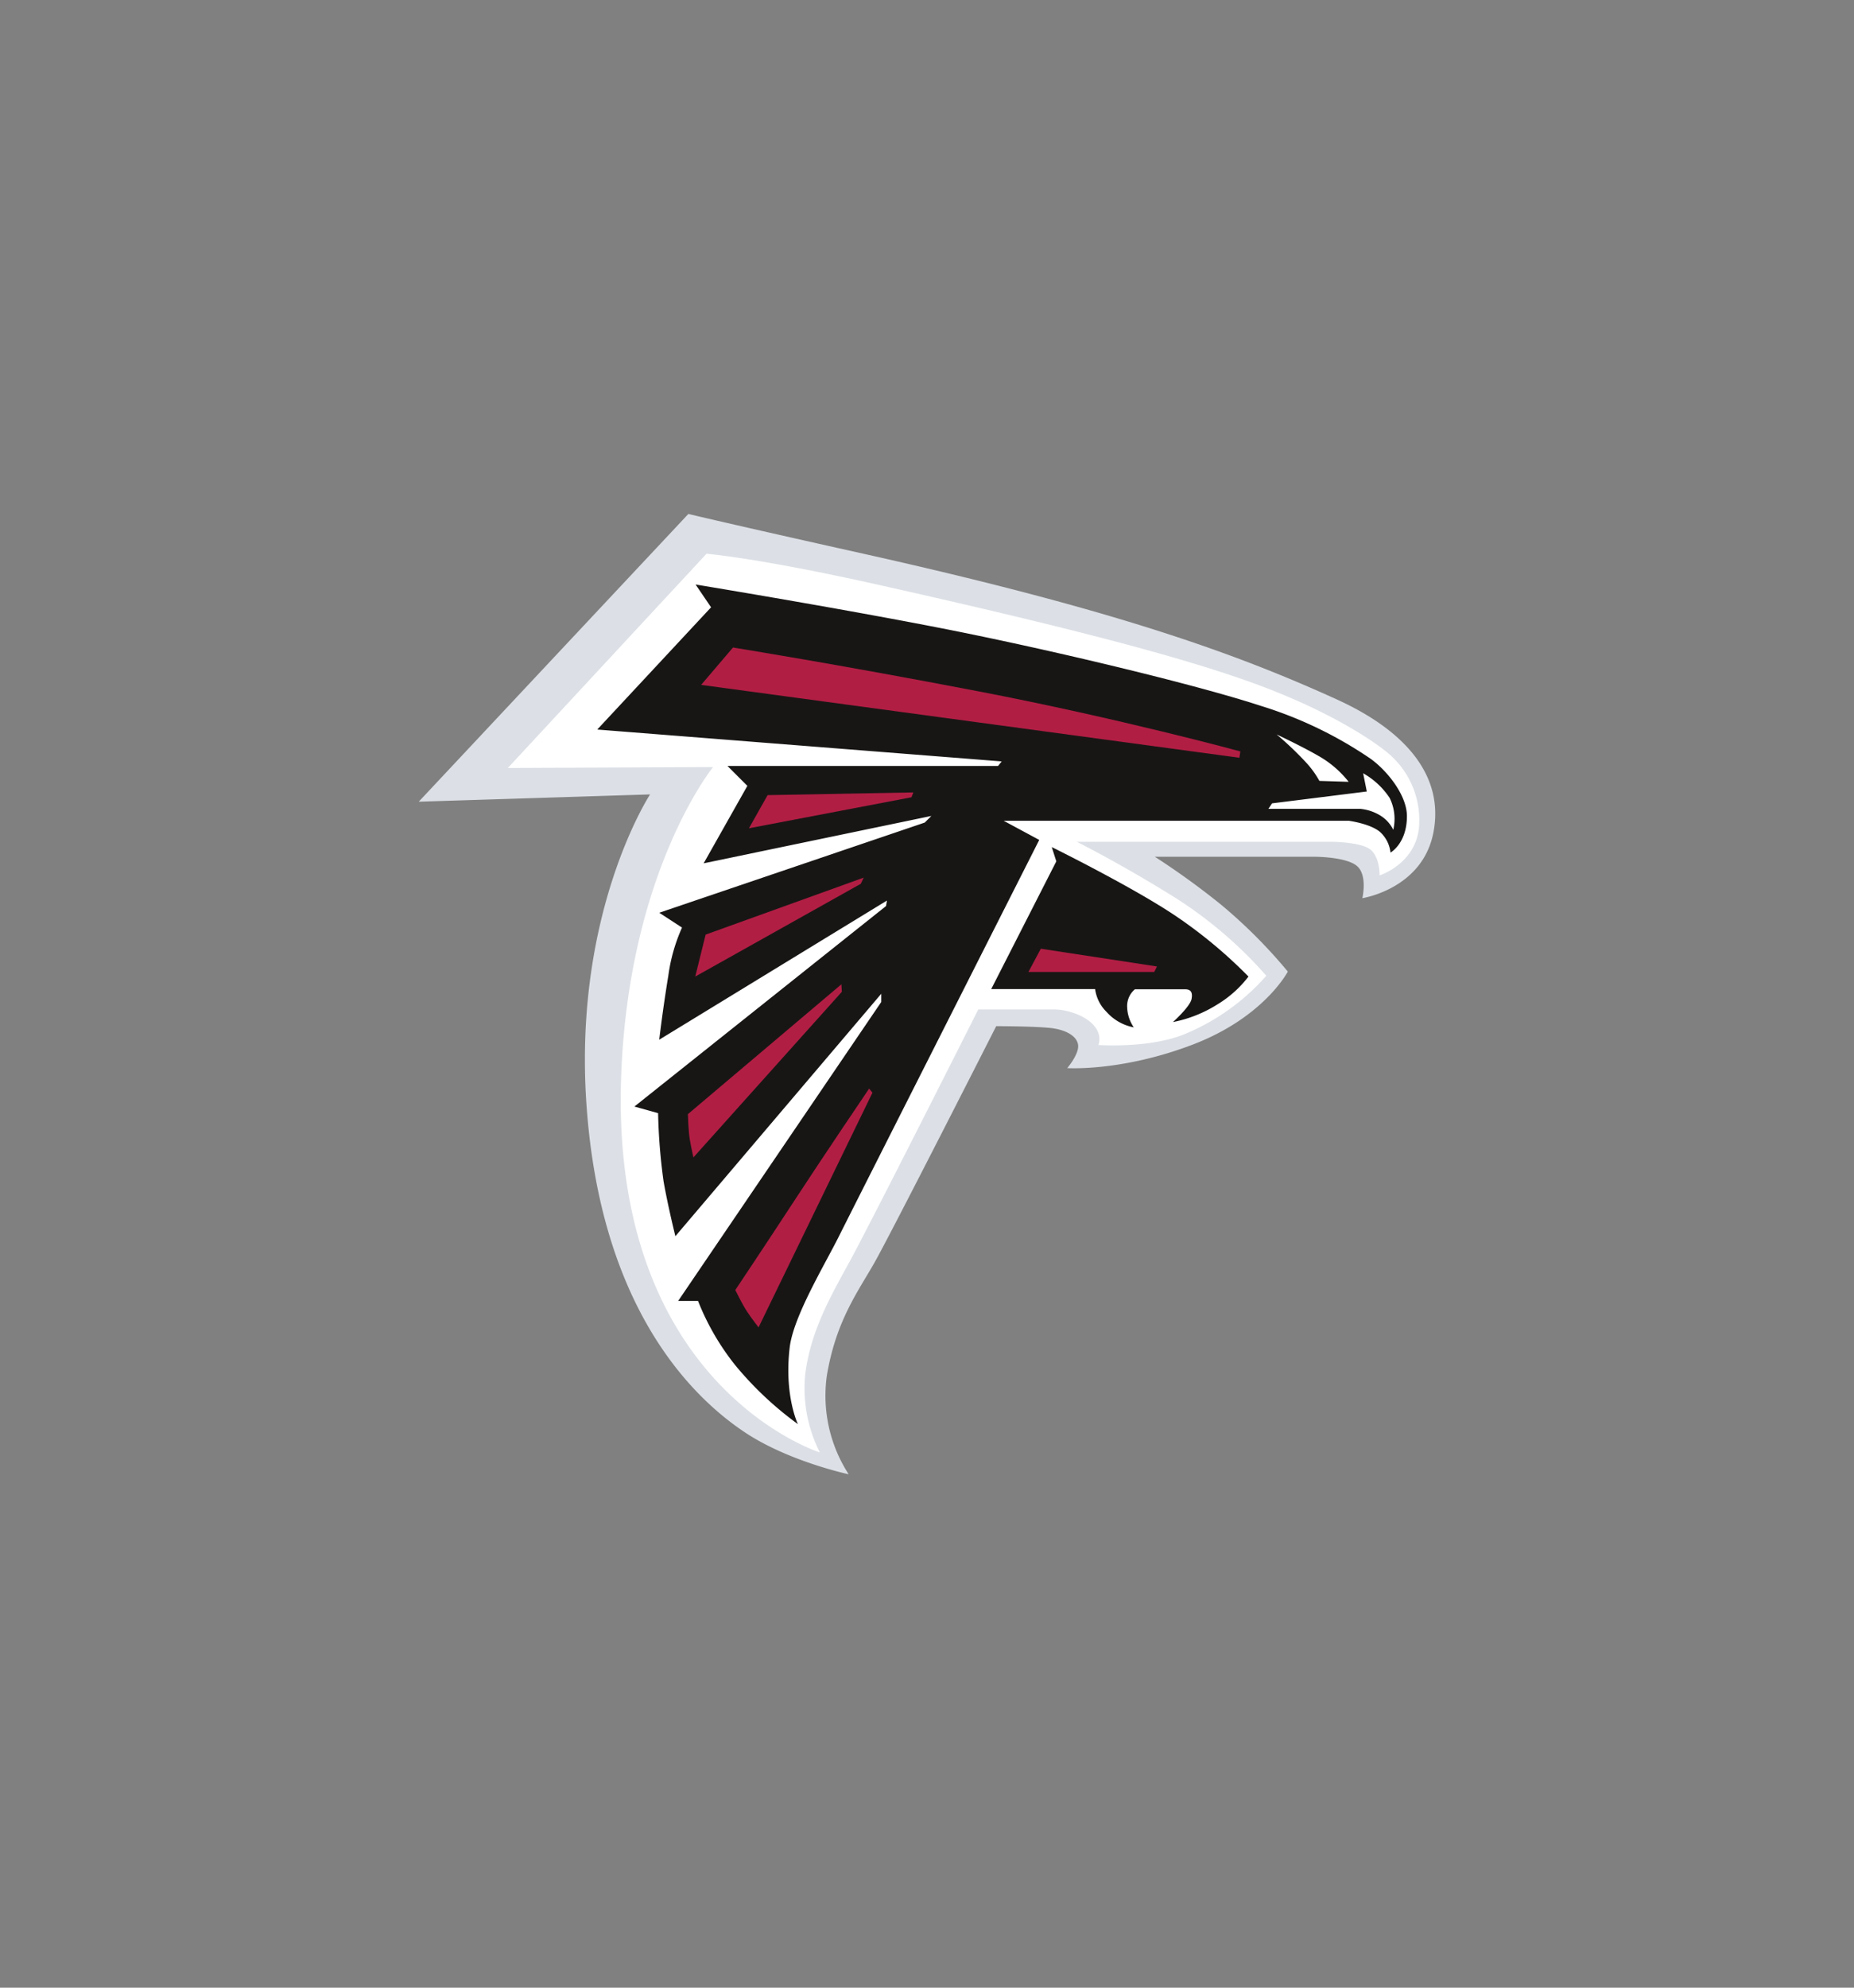 <svg id="Layer_1" data-name="Layer 1" xmlns="http://www.w3.org/2000/svg" viewBox="0 0 280 300"><rect x="0" y="0" width="280" height="300" fill="#808080" stroke="none"/><defs><style>.cls-1{fill:#dce0e6;}.cls-2{fill:#fff;}.cls-3{fill:#181615;}.cls-4{fill:#b11e44;}</style></defs><title>atlanta falcons logo</title><g id="layer1"><g id="g8"><path id="path10" class="cls-1" d="M205.75,135.56s9.08-1.38,10.73-9.91-4.16-15.34-14.58-20.08c-15.13-6.88-33.29-13.48-71.53-22-20.65-4.6-26.41-6-26.41-6L63.24,121l34.94-1.1s-11.55,17.6-9.63,46.49,14.22,43.32,23.94,49.79c6.6,4.4,15.68,6.33,15.68,6.33a21.8,21.8,0,0,1-3.3-14.86c1.37-8.25,4.67-12.65,7.15-17s18.43-35.77,18.43-35.77,5.78,0,8.25.28,4.13,1.37,4.13,2.75-1.65,3.3-1.65,3.3,8.25.55,19-3.57,14.31-11,14.31-11a77.2,77.2,0,0,0-10.18-10.18,116.68,116.68,0,0,0-9.9-7.15H198.6s4.67,0,6.32,1.38S205.75,135.56,205.75,135.56Z"/></g><g id="g12"><path id="path14" class="cls-2" d="M208.36,132.12s5.23-1.65,5.92-7a13.17,13.17,0,0,0-4-10.86c-1.65-1.65-8.94-6.88-21.74-11.42-10.53-3.74-26.54-8-55.29-14.44-18.66-4.2-26.55-4.82-26.55-4.82l-30,32.33,31-.14s-12.79,15.7-13.89,46.77c-1.65,46.76,30,56.67,30,56.67a21.45,21.45,0,0,1-2.2-11.83c.82-6.33,3.57-11.28,6.6-16.78s19.53-38.24,19.53-38.24h11.56c2.06,0,5,1.1,6.05,2.61a2.88,2.88,0,0,1,.55,2.75s8,.57,13.34-1.78a33.41,33.41,0,0,0,12-8.67,63.86,63.86,0,0,0-13.62-11.69c-8.12-5.09-15-8.53-15-8.53h38.37s4.68,0,6.06,1.24S208.36,132.12,208.36,132.12Z"/></g><g id="g16"><path id="path18" class="cls-3" d="M210,128.68s2.48-1.37,2.48-5.5c0-3.17-3-6.88-5.5-8.67a61.42,61.42,0,0,0-16.65-8c-8.8-2.88-27.37-7.42-43.33-10.72s-41.95-7.57-41.95-7.57l2.34,3.44L90.2,110.11l61.08,4.81-.55.69H109.87l3,3-6.6,11.69,34.39-7.15-1,1L99.56,137.76,103,140a26.32,26.32,0,0,0-2.07,7.29c-.82,4.95-1.37,9.63-1.37,9.63l34.39-21-.14.83-38,30.26,3.58,1a86.83,86.83,0,0,0,.83,10.32c.68,3.85,1.78,8.25,1.78,8.25l31.09-36.59v1.24l-30.67,45.12h3A37.72,37.72,0,0,0,111,206a51.43,51.43,0,0,0,9.5,8.94s-2.09-4.32-1.24-11.55c.55-4.68,5.23-12.38,7.43-16.78s30.26-59.84,30.26-59.84l-5.37-2.89h52.13s3.17.42,4.68,1.66A4.92,4.92,0,0,1,210,128.68Z"/></g><g id="g20"><path id="path22" class="cls-2" d="M210.42,125.24a7.16,7.16,0,0,0-.55-4.81,11.66,11.66,0,0,0-4-3.72l.55,2.75-14.31,1.79-.55.83h13.89a7.11,7.11,0,0,1,3,1A5.24,5.24,0,0,1,210.42,125.24Z"/></g><g id="g24"><path id="path26" class="cls-2" d="M203.68,118a15.52,15.52,0,0,0-4-3.58c-2.48-1.51-6.88-3.57-6.88-3.57a49.18,49.18,0,0,1,4.54,4.33,14.12,14.12,0,0,1,1.92,2.68Z"/></g><g id="g28"><path id="path30" class="cls-4" d="M187.32,113.41s-18.35-5-39.62-9.08-37-6.6-37-6.6l-4.81,5.64,81.29,11Z"/></g><g id="g32"><path id="path34" class="cls-4" d="M137.93,119.6l-22,.41-2.82,5,24.55-4.68Z"/></g><g id="g36"><path id="path38" class="cls-4" d="M130.44,132.46l-23.87,8.6L105,147.39l25-14Z"/></g><g id="g40"><path id="path42" class="cls-4" d="M127.07,148.56l-23.18,19.6s.07,2.54.28,3.78.55,2.75.55,2.75l22.42-25Z"/></g><g id="g44"><path id="path46" class="cls-4" d="M131.26,164.3s-6.67,9.84-11.21,16.79-9,13.61-9,13.61,1,2.07,1.72,3.17,1.79,2.47,1.79,2.47l17.2-35.42Z"/></g><g id="g48"><path id="path50" class="cls-3" d="M158.84,127.85s12.18,6,18.71,10.39a71.73,71.73,0,0,1,11,9.15,16.84,16.84,0,0,1-4.67,4.19,19.61,19.61,0,0,1-6.74,2.68s2.61-2.33,2.82-3.5-.28-1.45-1-1.45h-7.56a3.32,3.32,0,0,0-1.17,2.75,5.72,5.72,0,0,0,1,3,7.34,7.34,0,0,1-4.12-2.34,5.92,5.92,0,0,1-1.72-3.44H149.7L159.53,130Z"/></g><g id="g52"><path id="path54" class="cls-4" d="M157.19,143.19l17.54,2.68-.41.83h-19Z"/></g></g></svg>